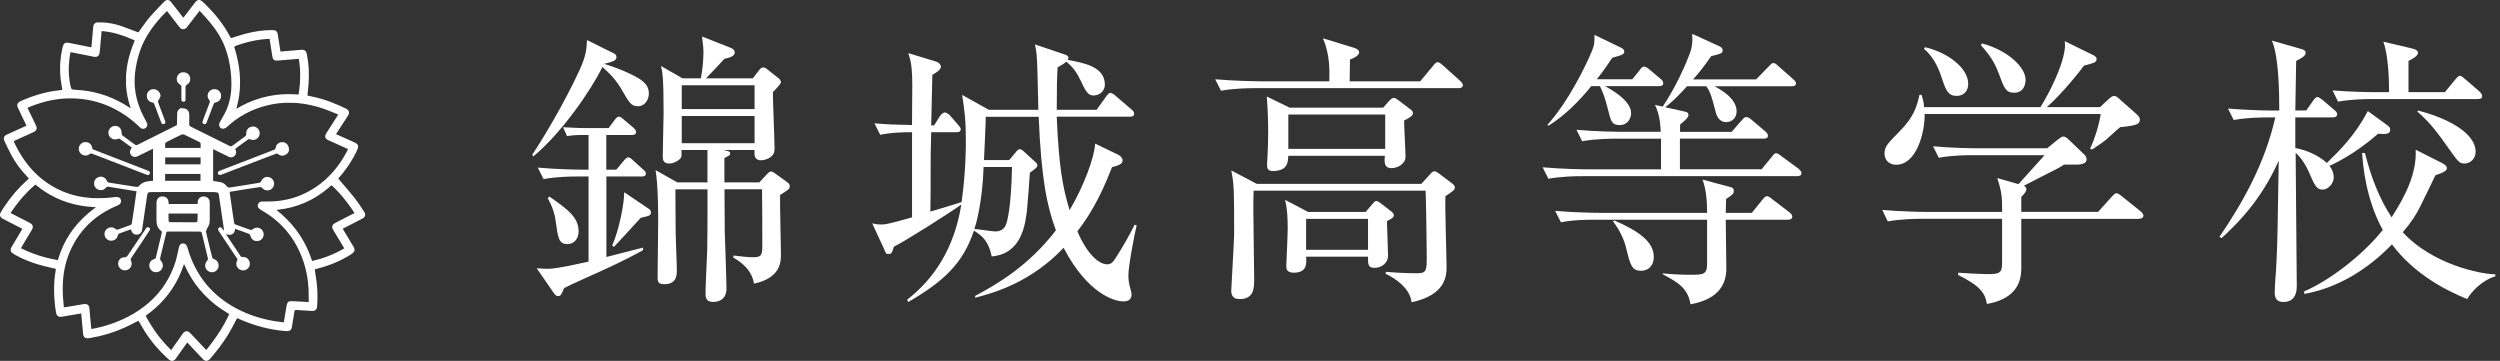 <?xml version="1.0" encoding="UTF-8"?>
<svg id="_レイヤー_1" data-name="レイヤー 1" xmlns="http://www.w3.org/2000/svg" viewBox="0 0 530.07 76.52">
  <rect x="0" y="0" width="530.07" height="76.52" fill="#333333" stroke="none"/>
  <defs>
    <style>
      .cls-1 {
        fill: #fff;
        stroke-width: 0px;
      }
    </style>
  </defs>
  <g>
    <path class="cls-1" d="M35.37.01c-.12.02-.3.12-.43.22-.18.14-1.8,1.85-2.59,2.72-1.02,1.14-1.38,1.6-2.38,3.04-.61.88-.61.88-.64.88-.02,0-.12-.04-.24-.09-.66-.27-2.61-1-3.22-1.21-1.12-.38-2.17-.62-3.22-.74-.55-.06-.79-.07-1.4-.08-.69,0-.76,0-.99.12-.28.14-.43.37-.48.72,0,.08-.05.57-.1,1.1s-.13,1.49-.19,2.13c-.06.64-.11,1.17-.11,1.18,0,.05-.4-.03-3.94-.75-.77-.16-.97-.19-1.14-.2-.33-.02-.51.04-.68.21s-.27.42-.4,1c-.23,1.02-.37,1.99-.45,3.09-.04.49-.04,1.98,0,2.44.07.96.15,1.6.37,2.77.05.27.09.49.08.49,0,.01-.31.05-.54.08-2.64.27-5.26.99-7.98,2.17-.41.18-.53.24-.65.33-.14.1-.25.22-.32.37-.06.12-.06.13-.06.33,0,.19,0,.22.05.35.03.08.28.61.56,1.18.99,2.04,1.34,2.77,1.33,2.79,0,0-.88.4-1.93.87-2.2.99-2.35,1.06-2.49,1.16-.41.29-.49.65-.27,1.17.29.66,1.17,2.46,1.53,3.12.86,1.56,1.88,2.95,3.13,4.28.14.15.32.34.4.42.08.09.14.16.14.18,0,.01-.17.17-.37.35-1.83,1.63-3.4,3.46-4.91,5.72C.06,45.13-.02,45.28,0,45.62c0,.12.02.16.07.27.07.15.22.31.39.42.06.04.62.33,1.24.65.97.49,3.03,1.54,3.04,1.55,0,0-.21.4-.6,1.04-1.8,2.99-1.76,2.92-1.84,3.16-.03.11-.04.16-.04.3,0,.16,0,.17.06.29.12.25.34.42.94.76,1.44.82,3.1,1.5,4.9,2.03.72.21,1.28.35,2.81.71l.86.2v.06s0,.14-.02.25c-.46,2.59-.46,5.55.02,8.66.06.41.1.56.18.73.16.33.43.48.84.48.18,0,.34-.02,1.3-.2.67-.12,3.06-.53,3.07-.52,0,0,.09.99.2,2.19.11,1.2.21,2.22.21,2.27.09.46.31.71.69.79.19.04.43.02.95-.07,2.54-.43,4.94-1.17,7.27-2.23.47-.22.99-.47,1.92-.95.48-.25.88-.45.89-.45s.13.2.31.51c1.35,2.43,2.75,4.33,4.57,6.22.48.5,1.34,1.31,1.6,1.52.45.35.88.35,1.26-.01.15-.15.13-.12,1.07-1.46,1.21-1.73,1.53-2.18,1.54-2.18,0,0,.13.13.28.29.15.16.89.96,1.65,1.77.84.9,1.43,1.52,1.51,1.59.23.19.44.27.66.25.19-.01.36-.09.56-.25.22-.17,1.4-1.61,2.1-2.53,1.4-1.86,2.45-3.58,3.59-5.85.12-.24.22-.43.22-.43s.18.08.4.17c3.2,1.43,6.37,2.27,9.66,2.56.45.04.68.04.85,0,.35-.07.56-.28.68-.68.04-.13.27-1.53.46-2.79.11-.73.12-.78.16-.85.07-.14.16-.16.64-.12.7.05,1.95.13,2.85.18.36.02.42.02.53,0,.37-.08.63-.34.71-.71.03-.15.07-.73.09-1.42.02-.53,0-1.86-.02-2.32-.07-1.22-.14-1.76-.41-3.43-.08-.5-.14-.91-.13-.92,0,0,.2-.06.42-.12,2.04-.54,3.65-1.12,5.22-1.91.87-.43,1.88-1.02,2.31-1.35.18-.13.36-.33.42-.47.05-.11.05-.12.05-.3,0-.22-.03-.31-.16-.58-.04-.09-.59-1-1.21-2.02l-1.13-1.87.16-.09c.09-.05,1.04-.54,2.12-1.08,1.08-.55,2-1.03,2.06-1.07.32-.23.47-.53.42-.86-.04-.25-.05-.28-.83-1.45-1.05-1.58-1.41-2.04-3.78-4.81-.6-.7-1.09-1.28-1.09-1.28s.1-.12.21-.25c1.18-1.36,2.21-2.8,3.03-4.28.37-.66.81-1.56.9-1.86.18-.56.03-.91-.54-1.2-.09-.04-.49-.23-.9-.41-.76-.34-3.17-1.42-3.18-1.42,0,0,.01-.03,1.06-1.63,1.61-2.47,1.59-2.44,1.66-2.65.02-.05.03-.15.03-.25,0-.19-.02-.3-.11-.45-.07-.11-.25-.28-.39-.36-.14-.08-.84-.42-1.33-.64-1.25-.56-2.55-1.06-3.75-1.42-.82-.25-1.38-.38-2.51-.63-.39-.08-.71-.16-.72-.16,0,0,.02-.32.07-.69.1-.85.14-1.26.17-1.71.16-2.3.05-4.37-.34-6.24-.08-.39-.14-.56-.25-.72-.19-.27-.47-.37-.97-.33-.13,0-.76.07-1.41.12-.99.09-2.02.17-2.82.24h-.17s0-.03,0-.03c0-.02-.13-.85-.29-1.84s-.29-1.85-.3-1.9c-.1-.43-.3-.65-.68-.74-.1-.02-.2-.03-.59-.03-1.82,0-3.83.3-5.75.82-.53.15-1.09.32-2.07.63-.81.26-.82.26-.85.23-.01-.02-.11-.19-.2-.37-1.29-2.45-3.09-4.77-5.5-7.07-.39-.38-.5-.46-.67-.54-.32-.15-.6-.11-.9.12-.14.11-.2.19-1.04,1.29-.8,1.05-1.69,2.21-1.73,2.25-.03.03-.1-.06-1.26-1.58q-1.32-1.73-1.46-1.86c-.26-.25-.52-.35-.78-.3ZM42.65,2.62c.17.19.42.48.57.64,1.86,2.03,2.98,3.56,3.82,5.24.95,1.87,1.59,4.16,1.87,6.63.37,3.25.1,5.78-.85,8.07-.23.56-.54,1.13-1.14,2.16-.35.6-.41.72-.45.95-.05.34.08.66.34.84.28.19.62.19.99,0,.14-.07.19-.11.58-.46,2.08-1.89,4.56-3.27,7.33-4.09,1.56-.46,3.04-.72,4.65-.8.49-.02,1.86,0,2.32.02,1.66.13,3.14.4,4.79.87.87.25,1.45.46,2.98,1.07.89.36,1.13.46,1.26.54.01,0-.32.53-1.26,1.98-.7,1.08-1.31,2.02-1.34,2.09-.15.29-.19.58-.11.78.08.21.28.41.57.56.14.07.87.4,3.21,1.44l1.01.45-.04.12c-.07.19-.48.94-.85,1.56-.73,1.21-1.5,2.27-2.42,3.31-.32.36-1.17,1.21-1.52,1.52-.73.65-1.37,1.14-2.15,1.65-2.53,1.67-5.2,2.61-8.2,2.88-.72.07-.94.07-2.02.08-1.17,0-1.21,0-1.44.1-.31.13-.5.43-.5.82,0,.16,0,.17.06.29.11.21.32.4.72.64.86.51,1.3.78,1.79,1.13,2.13,1.51,3.89,3.4,5.22,5.61,1.54,2.57,2.52,5.48,2.86,8.48.12,1.05.16,1.88.16,3.37v.88h-.04s-.61-.03-1.3-.07c-2.13-.12-2.35-.13-2.52-.11-.2.02-.31.06-.44.14-.13.09-.24.25-.3.44-.08.22-.04.04-.4,2.23-.13.78-.24,1.48-.26,1.55-.02.12-.03.13-.07.13-.11,0-1.52-.19-1.98-.27-3.36-.57-6.4-1.67-9.04-3.25-1.05-.63-2.03-1.33-2.93-2.09-.82-.69-1.69-1.57-2.38-2.4-1.8-2.16-3.16-4.77-3.99-7.64-.15-.54-.28-.76-.5-.93-.13-.1-.25-.14-.42-.15-.28-.02-.46.05-.65.23-.22.22-.27.37-.46,1.3-.31,1.54-.54,2.37-.96,3.48-1.28,3.37-3.4,6.19-6.32,8.41-2.61,1.98-5.76,3.45-9.24,4.32-.8.2-1.51.35-1.78.37h-.12s-.02-.18-.02-.18c0-.1-.04-.37-.06-.6-.02-.23-.09-.98-.15-1.68-.19-2.2-.18-2.15-.3-2.38-.15-.29-.42-.44-.79-.44-.16,0-.32.02-2.71.44-1.23.21-1.78.3-1.79.28,0-.01-.16-1.84-.19-2.31-.08-1.21-.06-2.55.04-3.72.25-2.73.96-5.11,2.23-7.43,1.4-2.56,3.29-4.63,5.69-6.23.68-.46,1.27-.8,2.02-1.18.53-.27.8-.39,1.36-.63.22-.09.44-.19.49-.22.13-.08.33-.27.39-.39.23-.42.06-1-.36-1.2-.24-.12-.48-.13-.9-.07-.51.07-1.28.15-2.07.2-.49.03-2.36.03-2.85,0-2.28-.17-4.24-.63-6.13-1.43-3.91-1.66-6.98-4.47-9.3-8.51-.25-.43-1.09-2.1-1.07-2.12.01-.01,1.8-.82,3.06-1.39,1.41-.63,1.38-.62,1.57-.8.26-.25.33-.55.19-.95-.02-.07-.45-.97-.95-2-.5-1.03-.92-1.88-.92-1.89-.02-.04.15-.13.54-.28,3.19-1.27,6.12-1.84,9.08-1.76,4.75.12,9.06,1.77,12.82,4.89.5.41.81.69,1.13,1.01.45.45.62.55.95.55.13,0,.18,0,.27-.04.14-.06.26-.14.38-.25.16-.17.23-.34.23-.57,0-.26-.05-.39-.41-1.02-.22-.39-.66-1.28-.84-1.69-.45-1.02-.77-1.95-1.01-2.89-.69-2.79-.56-5.77.4-9.1.84-2.93,2.38-5.51,4.96-8.34.27-.29,1.04-1.08,1.06-1.08.01,0,.68.86,1.5,1.94,1.24,1.62,1.24,1.63,1.45,1.77.06.04.17.09.24.12.12.04.15.04.29.03.12,0,.19-.02.26-.04.13-.05.31-.17.42-.28.08-.09.5-.62,2.02-2.62.41-.53.74-.97.75-.97,0,0,.15.15.31.34ZM21.97,6.63c1.9.18,3.79.71,6.22,1.77.21.09.38.17.38.17,0,0-.06.16-.14.36-.5,1.2-.93,2.55-1.21,3.72-.27,1.16-.43,2.25-.5,3.45-.02.41-.02,1.53,0,1.92.1,1.62.38,3.07.87,4.56.07.21.12.38.12.38s-.1-.05-.21-.13c-.49-.32-.92-.58-1.26-.78-3.14-1.82-6.48-2.82-10.05-3-1.03-.05-1.08-.08-1.23-.78-.42-1.9-.49-3.88-.22-5.99.08-.62.19-1.23.23-1.23.06,0,1.87.36,4,.8,1.01.21,1,.21,1.23.21.21,0,.32-.02.46-.09.12-.06.27-.22.34-.36.1-.21.13-.36.2-1.19.1-1.14.33-3.77.34-3.8,0-.03.1-.02.44,0ZM57.17,8.28c.02.1.42,2.69.5,3.23.09.63.11.72.19.88.09.2.25.34.46.42.19.07.45.06,3.66-.22.75-.07,1.37-.12,1.38-.12,0,0,.12.8.15,1.06.1.84.14,1.57.14,2.48,0,1.08-.05,1.93-.2,3.05-.05.38-.13.96-.14.98,0,0-.18,0-.38-.02-1.32-.09-2.67-.08-3.9.05-3.06.31-5.98,1.27-8.71,2.88-.11.06-.2.11-.2.1,0,0,.07-.31.16-.67.23-.94.32-1.35.42-2.05.14-1,.2-1.77.2-2.86,0-1.45-.11-2.66-.39-4.18-.17-.94-.49-2.21-.72-2.92-.11-.34-.12-.4-.08-.48.04-.07.13-.12.56-.27,1.71-.61,3.41-1.02,5.1-1.24.33-.04.67-.08,1.3-.12.54-.04.51-.04.52,0ZM7.85,39.41c.56.44.97.75,1.51,1.11,3.1,2.07,6.63,3.2,10.6,3.39.37.02.41.02.37.04-.02.01-.18.13-.37.27-3.39,2.54-5.72,5.56-7.11,9.19-.15.38-.39,1.09-.49,1.45-.04.14-.08.26-.09.27-.02.02-.17,0-.81-.13-2.17-.42-4.17-1.06-6.04-1.91-.29-.13-.96-.46-.98-.47-.01-.01.14-.27,1.18-2,.54-.89,1.03-1.71,1.09-1.81.12-.2.2-.37.23-.51.03-.13.01-.37-.03-.48-.05-.13-.17-.28-.31-.39-.14-.11-.25-.17-2.69-1.41-.9-.46-1.65-.84-1.66-.85,0,0,.03-.09.12-.21,1.56-2.3,3.11-4.08,4.86-5.59.14-.12.27-.23.28-.23s.16.11.33.25ZM70.82,39.75c1.32,1.32,2.49,2.72,3.69,4.43.3.43.67.98.66.99-.01.01-2.16,1.11-3.07,1.57-.57.29-1.1.57-1.18.62-.17.11-.34.29-.4.43-.1.21-.1.41,0,.69.05.15.1.23,1.86,3.15.34.56.62,1.03.62,1.03s-.45.26-.69.39c-1.29.71-2.82,1.35-4.34,1.81-.49.15-.71.21-1.28.35l-.51.13-.12-.34c-.77-2.28-1.83-4.32-3.21-6.17-.68-.91-1.26-1.58-2.12-2.44-.67-.67-1.2-1.15-1.87-1.68-.13-.11-.24-.2-.24-.2s.14-.02.31-.04c4.01-.45,7.48-1.93,10.56-4.51.19-.16.45-.38.57-.49.12-.11.23-.2.23-.2s.23.22.5.48ZM39.13,56.2c.61,1.38,1.41,2.78,2.28,3.99,1.08,1.51,2.4,2.91,3.87,4.11.9.74,1.88,1.42,2.9,2.03.19.12.37.22.39.23.04.03.07-.03-.21.56-.85,1.78-1.98,3.62-3.38,5.49-.5.67-1.23,1.6-1.26,1.6-.01,0-1.21-1.27-2.37-2.52-.78-.84-1.19-1.25-1.32-1.33-.2-.12-.44-.16-.63-.12-.18.04-.39.18-.54.35-.08.09-.5.68-1.69,2.39l-.87,1.25-.33-.33c-.91-.89-1.82-1.94-2.63-3.03-.83-1.12-1.68-2.46-2.34-3.71l-.11-.21.07-.05c.62-.44,1.46-1.11,2.12-1.7,2.68-2.41,4.66-5.44,5.81-8.87.07-.2.12-.35.13-.35,0,0,.05.11.11.23Z"/>
    <path class="cls-1" d="M38.72,15.32c-.35.05-.64.2-.86.44-.45.49-.51,1.26-.14,1.77.1.14.3.32.44.4.16.09.22.15.26.25l.04.09v1.37c0,.87,0,1.41,0,1.49.03.25.13.38.32.42.16.04.37,0,.44-.09.02-.02.05-.07.07-.11l.04-.08v-1.48s.02-1.48.02-1.48l.05-.11c.06-.12.11-.17.32-.3.31-.19.52-.49.59-.86.03-.17.03-.5-.01-.65-.11-.43-.39-.76-.77-.94-.23-.11-.57-.16-.81-.12Z"/>
    <path class="cls-1" d="M32.28,18.92c-.54.1-.98.51-1.12,1.05-.04.17-.04.53,0,.72.07.29.25.57.47.75.14.12.33.2.55.25.3.07.41.13.5.32.02.04.11.28.2.52.41,1.11,1.27,3.4,1.32,3.49.1.2.23.3.4.3.28,0,.46-.16.46-.41,0-.06,0-.14-.02-.17-.02-.09-.72-1.95-1.18-3.15-.41-1.07-.4-1.06-.31-1.23.03-.06.09-.17.14-.24.04-.07.15-.28.23-.46l.14-.33-.03-.13c-.14-.69-.61-1.17-1.25-1.28-.17-.03-.33-.03-.5,0Z"/>
    <path class="cls-1" d="M45.16,18.92c-.29.06-.55.21-.75.42-.14.15-.24.31-.31.52-.16.48-.08.94.25,1.34.12.15.15.23.14.37,0,.1-.04.2-.23.7-.12.32-.37.98-.56,1.46-.18.48-.38,1-.44,1.15-.19.5-.31.84-.33.94-.01.07-.01.12,0,.19.05.24.39.4.63.29.1-.05.18-.14.24-.3.06-.14.68-1.77,1.17-3.09.18-.48.34-.9.36-.93.08-.15.18-.22.39-.26.67-.11,1.12-.62,1.16-1.32.05-.96-.78-1.67-1.71-1.47Z"/>
    <path class="cls-1" d="M38.62,22.86c-.28.04-.49.14-.69.35-.12.12-.16.17-.23.3-.15.32-.16.37-.16,1.75,0,1.12,0,1.13-.03,1.2-.02.04-.06.09-.09.11-.03.02-1.3.66-2.83,1.42-1.53.76-3.41,1.69-4.17,2.08l-1.39.7h-.12c-.09,0-.14-.01-.19-.04-.04-.02-.29-.2-.55-.39-.52-.39-1.2-.88-1.79-1.31-.21-.15-.4-.29-.43-.32-.1-.09-.12-.19-.15-.49-.05-.56-.15-.85-.39-1.11-.28-.3-.61-.43-1.05-.41-.18,0-.24.02-.37.06-.24.08-.41.18-.58.36-.29.29-.42.61-.42,1.03s.14.74.45,1.03c.4.38.94.48,1.51.29.22-.08.31-.09.38-.06.08.03.9.62,2.38,1.71l.24.18-.08.12c-.25.36-.35.7-.3.98.07.38.37.72.72.83.13.04.15.04.35.03.34-.01.35-.02,1.99-.84.8-.4,1.53-.76,1.63-.8l.18-.08v3.4c0,1.87,0,3.39,0,3.39-.07,0-.81.08-.98.1-.92.13-1.5.42-1.96.97-.16.2-.2.22-.43.23-.18,0-.15.01-3.08-.46-.85-.13-1.85-.29-2.23-.35-.75-.12-.83-.13-.91-.2-.07-.05-.1-.09-.17-.26-.12-.27-.27-.47-.48-.63-.28-.21-.64-.31-.96-.27-.51.07-.94.36-1.15.78-.12.25-.14.33-.14.65,0,.32.02.4.14.65.23.47.75.78,1.3.78.41,0,.7-.14,1.01-.47.09-.1.19-.19.23-.22.13-.08.19-.07,1.09.08.45.07,1.45.23,2.22.36.77.12,1.76.28,2.2.36l.79.13v.09c0,.19-.97,6.74-1,6.81-.03.06-.14.18-.2.21-.06.04-.48.2-1.29.48-.32.11-.78.28-1.04.37-.41.15-.47.17-.57.17-.14,0-.23-.04-.39-.19-.13-.12-.35-.23-.53-.27-.17-.04-.5-.04-.67,0-.17.04-.43.18-.56.28-.12.1-.25.25-.33.38-.22.37-.26.83-.1,1.24.14.36.43.66.77.8.2.08.36.11.62.1.32-.01.52-.08.77-.24.28-.19.46-.47.57-.87.06-.2.13-.34.2-.37.06-.03.54-.21.96-.36.61-.22,1.62-.57,1.63-.57,0,0,.02.04.03.09.1.5.38.85.8.99.13.04.17.05.38.05.2,0,.25,0,.36-.04.14-.05.28-.12.38-.21.16-.13.31-.38.37-.57.03-.11.46-2.99.93-6.3.19-1.3.2-1.4.25-1.53.08-.24.19-.32.51-.37.16-.03,8.05-.04,11.49-.02,2.2.01,2.31.02,2.55.05.32.05.42.09.5.25.06.12.07.16.19,1.02.06.45.25,1.77.43,2.94.17,1.17.37,2.52.44,3,.07.48.13.9.13.93,0,.05,0,.05-.08-.04-.05-.05-.16-.19-.25-.31-.18-.24-.25-.31-.35-.35-.19-.08-.46.04-.56.25-.06.12-.05.25.03.4.03.06.39.6.79,1.21,1.94,2.89,3.18,4.74,3.21,4.81.06.12.06.2-.04.41-.12.26-.15.4-.15.65s.03.39.13.59c.11.21.29.42.48.56.11.07.33.17.46.21.14.04.42.05.58.03.67-.1,1.17-.66,1.21-1.33.03-.57-.28-1.12-.76-1.36-.19-.1-.35-.13-.69-.14s-.37-.02-.46-.11c-.05-.05-3.17-4.73-3.16-4.74,0,0,.06.02.13.04.41.16.81.16,1.15,0,.38-.19.58-.5.66-1.04l.02-.13.04.02s.45.16.94.34c1.42.5,2.03.73,2.07.77.07.06.11.16.17.35.09.31.19.5.39.71.2.21.45.34.72.39.15.03.54.01.67-.02.15-.04.42-.18.54-.28.46-.38.63-1.06.41-1.62-.14-.35-.41-.64-.75-.79-.26-.12-.63-.15-.9-.08-.18.05-.44.18-.58.3-.16.13-.24.17-.36.16-.07,0-.31-.09-.87-.29-.42-.15-1.1-.4-1.5-.54-1-.35-.96-.34-1.04-.39-.04-.03-.09-.07-.12-.13-.04-.08-.06-.18-.23-1.33-.1-.69-.25-1.71-.33-2.27s-.21-1.47-.29-2.01c-.08-.55-.14-1.02-.15-1.05,0-.04,0-.05.05-.08.06-.03.67-.13,3.34-.55,2.16-.34,3.08-.48,3.14-.47.12.01.24.08.38.23.34.34.68.49,1.09.49.82,0,1.46-.68,1.42-1.5-.01-.23-.06-.4-.15-.58-.17-.34-.47-.59-.83-.71-.52-.17-1-.07-1.39.3-.15.14-.25.27-.36.51-.1.22-.15.28-.25.33-.03.02-.49.1-1.21.21-1.81.28-2.74.43-4.02.64-1.35.22-1.38.23-1.55.15-.09-.04-.12-.08-.25-.24-.25-.31-.51-.53-.81-.68-.27-.13-.5-.2-.92-.25-.28-.04-1.17-.18-1.18-.19,0,0,0-1.52,0-3.37v-3.36s.19.08.19.08c.1.04.84.41,1.64.81.81.4,1.53.75,1.61.78.14.05.17.05.36.05s.22,0,.33-.04c.33-.12.59-.38.69-.69.09-.28.07-.53-.07-.87-.04-.11-.07-.19-.07-.2,0,0,.4-.29.89-.65.49-.36,1.09-.8,1.34-.98.25-.19.49-.36.54-.38.13-.06.27-.07.43,0,.34.12.37.13.59.13.25,0,.37-.03.59-.13.37-.18.67-.54.78-.94.05-.17.05-.55,0-.71-.07-.27-.21-.5-.42-.69-.4-.38-.94-.49-1.48-.29-.34.12-.61.37-.78.7-.11.22-.13.33-.14.69-.01.33-.01.35-.1.49-.03.04-.31.26-1.55,1.16-.49.36-.99.73-1.12.82-.3.23-.34.24-.48.25h-.12l-2.99-1.49c-1.64-.82-3.55-1.77-4.23-2.1-.68-.34-1.28-.64-1.32-.67-.05-.04-.09-.09-.12-.15l-.05-.09v-1.02c0-.57,0-1.12,0-1.26-.02-.35-.09-.54-.26-.78-.25-.36-.73-.55-1.2-.48ZM39.01,28.52c.06.02.59.27,1.19.57,1.05.52,1.75.86,1.99.97.15.07.26.16.31.26.04.08.04.09.04.56v.48s-3.75,0-3.75,0h-3.75v-.04s-.02-.2-.03-.39c0-.33,0-.36.02-.47.05-.15.13-.24.3-.35.25-.15,3.05-1.55,3.23-1.6.11-.03.34-.03.46.01ZM42.53,34.11v.73h-7.5v-1.46h7.5v.73ZM42.51,37.61v.72h-7.5v-1.45h7.5v.72Z"/>
    <path class="cls-1" d="M17.93,30.14c-.57.07-1.04.49-1.19,1.06-.05.18-.05.52,0,.7.15.54.57.95,1.12,1.06.17.03.48.02.63-.02.15-.04.35-.14.49-.25.07-.05.16-.11.2-.13.15-.06.18-.05,1.42.43,2.13.83,9.36,3.62,10.16,3.93.5.19.61.22.75.16.16-.06.3-.31.28-.49-.02-.16-.16-.3-.37-.38-.06-.02-.89-.35-1.86-.72s-2.66-1.03-3.77-1.46c-1.11-.43-2.91-1.12-4-1.55-1.09-.42-2.01-.78-2.05-.8-.12-.07-.19-.18-.21-.37-.06-.43-.3-.8-.67-1.01-.13-.08-.37-.15-.53-.17-.16-.02-.24-.02-.39,0Z"/>
    <path class="cls-1" d="M59.62,30.15c-.32.05-.59.19-.8.4-.19.19-.28.38-.35.71-.02.1-.05.21-.07.25-.04.09-.14.18-.24.23-.04.02-.76.3-1.6.62-.84.32-3.19,1.23-5.21,2.01s-3.92,1.51-4.21,1.62c-.62.24-.71.28-.8.36-.13.12-.18.28-.12.48.03.11.15.23.24.25.09.02.23.02.35,0,.09-.02,3.35-1.27,9.42-3.62,1.6-.62,2.33-.89,2.39-.9.14-.02.22.01.39.14.3.22.51.3.84.3.18,0,.24,0,.36-.05.52-.16.89-.49,1.03-.92.07-.23.03-.66-.09-.99-.17-.44-.5-.75-.91-.86-.16-.04-.45-.05-.62-.02Z"/>
    <path class="cls-1" d="M34.27,41.65c-.32.04-.61.2-.79.42-.11.13-.2.33-.25.53l-.04.16v1.06c-.03,1.15-.02,2.77,0,3.21.05.83.34,1.42.91,1.88.15.12.18.16.21.29.02.09.02.1-.76,3.3-.24.98-.45,1.86-.47,1.96-.08.33-.12.38-.39.47-.09.03-.23.09-.32.13-.12.06-.18.1-.31.24-.13.13-.18.19-.24.31-.1.19-.14.32-.16.52-.05.42.1.85.4,1.16.18.19.38.31.63.38.16.05.48.06.66.03.46-.09.83-.37,1.03-.79.1-.21.13-.33.14-.55.02-.37-.11-.71-.39-1.05-.16-.19-.18-.25-.18-.44,0-.14.02-.22.14-.72.07-.31.34-1.4.59-2.43.61-2.52.59-2.44.63-2.51.02-.04.06-.07.11-.09.07-.03.19-.03,3.56-.03,3.9,0,3.61,0,3.71.12.03.04.07.1.08.14.01.04.09.35.17.69s.33,1.36.55,2.28c.61,2.52.61,2.5.6,2.6-.01.12-.08.25-.16.34-.12.13-.19.23-.27.38-.25.5-.22,1.01.09,1.47.09.13.3.33.44.41.47.28,1.07.27,1.52-.02.31-.2.54-.54.62-.9.03-.16.03-.46,0-.62-.06-.28-.17-.48-.38-.69-.18-.17-.33-.27-.59-.37-.16-.06-.29-.16-.34-.26-.04-.07-.66-2.6-1.18-4.8-.17-.72-.18-.77-.16-.85.03-.13.13-.38.31-.7.43-.78.44-.82.48-1.7.02-.49.02-2.5,0-3.36-.01-.49-.02-.59-.05-.7-.15-.57-.69-.94-1.31-.9-.21.01-.34.05-.51.13-.25.12-.43.3-.55.54-.09.19-.12.29-.13.63l-.02.3h-6.13v-.05c0-.15-.04-.48-.07-.6-.11-.46-.43-.8-.85-.91-.13-.03-.43-.05-.55-.04ZM41.89,46.02c0,.47,0,.78-.02.83-.02.11-.07.18-.16.23l-.07.04h-2.82c-2.65,0-2.83,0-2.89-.03-.08-.03-.14-.1-.17-.19-.01-.04-.02-.32-.03-.85v-.78s3.08,0,3.08,0h3.09v.75Z"/>
    <path class="cls-1" d="M31.18,48.2s-.11.07-.15.12-.74,1.07-1.54,2.27c-1.86,2.78-2.43,3.63-2.49,3.69-.07.08-.37.28-.39.27-.01,0-.12,0-.23,0-.25,0-.4.03-.62.14-.69.34-.92,1.31-.48,1.99.09.14.33.37.46.45.47.28,1.08.26,1.55-.04.14-.09.33-.29.42-.45.15-.26.23-.6.2-.88-.02-.19-.06-.31-.14-.5-.09-.19-.1-.28-.04-.39.02-.04.24-.38.49-.75.25-.37,1.15-1.72,2-2.99,1.55-2.33,1.6-2.39,1.6-2.53,0-.08-.04-.17-.12-.26-.14-.16-.34-.21-.5-.14Z"/>
  </g>
  <g>
    <path class="cls-1" d="M135.2,22.52c-1.4,0-1.88-.91-3.28-3.34-1.34-2.37-2.73-3.65-4.19-4.98-2.43,4.98-8.69,14.04-14.65,18.96l-.24-.36c1.64-2.37,6.75-10.7,10.09-18.05,1.34-2.98,1.46-4.38,1.52-6.26l5.65,2.8c.3.12.61.42.61.79,0,.79-.73.97-2.61,1.46.85.24,4.25,1.34,7.05,2.92,1.34.79,2.43,1.7,2.43,3.34,0,1.34-.85,2.74-2.37,2.74ZM136.05,37.41h-7.48v17.08c.55-.12,7.6-1.94,7.78-2v.55c-1.22.67-3.95,2.19-9.06,4.5-2.55,1.15-6.14,2.74-7.66,3.53-.67,1.52-.73,1.7-1.34,1.7-.43,0-.67-.36-.85-.61l-3.65-5.29c.73.06,1.28.12,2.13.12.97,0,2.13,0,8.87-1.52v-18.05h-2.43c-1.52,0-4.44.06-7.11.55l-1.22-2.43c4.13.37,8.45.43,9.3.43h1.46v-7.35h-1.52c-.3,0-1.64,0-3.04.24l-.85-1.88c2.07.12,4.07.18,4.62.18h5.04l1.22-1.64c.3-.42.61-.79.97-.79s.73.37,1.09.67l1.94,1.64c.3.3.61.55.61.97,0,.49-.43.61-.91.61h-5.41v7.35h2.13l1.52-1.82c.3-.37.67-.79.97-.79.36,0,.73.3,1.09.67l2.07,1.88c.36.3.61.49.61.91,0,.55-.55.61-.91.61ZM120.31,51.75c-1.88,0-2.01-1.4-2.49-4.86-.18-1.58-.85-3.46-1.7-4.86l.36-.36c3.89,2.73,6.2,4.38,6.2,7.41,0,1.34-.79,2.67-2.37,2.67ZM135.87,46.16c-1.88,2.07-3.77,4.13-5.71,6.2l-.36-.3c1.52-3.46,2.55-8.93,2.55-11.3l5.23,3.53c.24.18.43.3.43.79,0,.67-.55.73-2.13,1.09ZM165.4,41.36c-.06,2,.18,10.76.18,12.52,0,1.58,0,5.04-5.71,6.26-.49-2.98-2.73-4.56-4.38-5.53v-.43c1.46.18,3.22.36,4.01.36,1.7,0,2.13-.18,2.13-2.25,0-3.4,0-8.57-.06-12.16h-7.96c0,1.46.06,7.78.06,9.06.06,1.88.36,10.27.36,11.97,0,2.8-2.31,2.86-2.86,2.86-1.58,0-1.58-1.15-1.58-1.82,0-1.4.3-7.78.36-9.24.06-2.98.06-7.17.06-10.21v-2.61h-6.81c0,1.46.06,8.63.06,9.24,0,1.09.24,6.32.24,7.9,0,1.03,0,2.98-2.67,2.98-1.4,0-1.4-.61-1.4-1.7,0-.43.12-9.72.12-11.55s0-7.6-.55-10.94l4.62,2.61h6.38v-6.87h-5.53c.06.36.06,1.4-.06,1.58-.36.61-1.58,1.28-2.49,1.28-1.28,0-1.4-.79-1.4-1.52,0-1.46.18-7.9.18-9.18,0-7.54-.24-8.63-.55-9.97l4.56,2.61h3.89c.43-2.07.55-4.5.55-5.41,0-.97-.06-1.52-.3-3.46l6.14,2.43c.24.12.79.37.79.91,0,.85-.91,1.09-2.19,1.4-.49.55-2.55,2.74-3.89,4.13h9.91l1.28-1.64c.24-.36.55-.67.91-.67s.67.18,1.15.61l2.01,1.58c.24.18.61.49.61.97,0,.3-1.03,1.4-1.7,2.07,0,1.88.36,10.39.36,12.09,0,2.13-2.61,2.37-2.86,2.37-1.4,0-1.4-1.09-1.4-1.64v-.55h-6.56c1.28.3,1.4.36,1.4.73s-.12.42-1.22.97v5.17h7.41l1.58-1.7c.36-.37.61-.61.91-.61.24,0,.49.18.79.37l2.37,1.7c.67.49.79.67.79,1.03,0,.61-.18.73-2.07,1.88ZM159.99,18.08h-15.44v5.04h15.44v-5.04ZM159.99,24.59h-15.44v5.77h15.44v-5.77Z"/>
    <path class="cls-1" d="M239.25,58.38c0,.12,0,1.22.24,2.13.06.3.43,1.52.43,1.76,0,.49,0,1.64-1.7,1.64-2.13,0-7.78-1.88-12.7-11.37-6.87,7.23-14.46,9.48-18.72,10.58l-.06-.37c4.68-2.49,11.43-6.44,17.14-13.92-1.88-5.1-3.1-10.76-3.65-24.07h-11.24v.85c0,.61-.3,7.23-.36,8.33h5.35l1.28-1.52c.36-.49.67-.79.91-.79s.61.18.79.37l2.25,2.07c.49.43.73.61.73.97,0,.43-.18.55-1.58,1.58-.06,1.28-.49,6.75-.61,7.9-.36,3.04-1.09,9.3-7.48,9.85-.67-3.34-2.13-4.44-3.77-5.47-2.31,6.99-6.5,10.82-13.92,15.13l-.24-.49c5.83-4.5,10.03-11.06,11.49-20.18-2.31,1.7-12.03,7.84-14.28,8.93-.43,1.28-.49,1.58-1.22,1.58-.49,0-.49-.18-.97-1.28l-2.43-5.23c.79.18,1.22.24,1.76.24.85,0,1.46,0,6.69-1.52v-18.05c-2.19,0-4.31.06-6.75.55l-1.22-2.43c2.86.24,4.68.3,7.96.36,0-1.94.06-7.05.06-8.2,0-4.44-.36-5.53-.85-7.05l5.77,1.76c1.03.3,1.15.97,1.15,1.16,0,.67-1.34,1.4-1.82,1.7,0,.73-.18,7.72-.24,10.7h.61l1.28-2.01c.18-.3.67-.73.97-.73.36,0,.91.37,1.15.67l1.64,1.88c.36.43.61.73.61.97,0,.61-.49.67-.91.67h-5.35c-.12,4.44-.12,4.92-.12,8.02,0,5.29,0,5.41-.06,8.81,1.09-.3,5.71-1.7,6.62-2.01.91-6.32.91-11.79.91-12.82,0-4.5-.24-6.32-.79-9.91l5.65,3.16h10.51c-.06-1.7-.18-9.18-.3-10.7-.06-1.28-.18-2.01-.43-3.16l6.14,2.07c.49.18.97.3.97.79,0,.18-.12.36-.18.42,3.34.61,7.9,1.4,7.9,5.23,0,1.4-1.15,2.31-2.37,2.31-.91,0-1.46-.3-2.67-2.98-.97-2.01-1.7-2.98-3.1-4.19-.43.36-.79.61-1.88,1.21-.12,1.88-.18,4.19-.18,9h8.45l2.01-2.8c.24-.36.61-.79.91-.79.36,0,.91.43,1.15.67l3.28,2.8c.36.3.61.55.61.97,0,.55-.55.61-.91.61h-15.5c.43,10.51,1.28,15.13,2.73,19.81,3.04-5.11,5.29-11.3,5.41-14.1l4.8,2.31c.43.18,1.03.67,1.03,1.28,0,.85-1.34,1.16-2.25,1.4-2.61,6.75-4.92,10.45-7.35,13.61,1.88,4.44,4.38,6.99,6.32,6.99.97,0,1.28-.49,2.37-2.25.67-1.03,2.25-3.71,3.46-6.14l.43.12c-.36,1.34-1.76,8.57-1.76,10.58ZM208.55,35.4c-.24,7.72-1.76,12.64-1.94,13.13.73.06,3.89.55,4.5.55.49,0,1.88-.24,2.25-1.64.12-.36,1.03-2.98,1.22-12.03h-6.02Z"/>
    <path class="cls-1" d="M309.26,18.69h-43.21c-.61,0-4.38,0-7.17.55l-1.22-2.43c4.19.36,8.81.43,9.36.43h14.83c.06-2.43.12-5.71-1.34-9.12l6.75,2.07c.3.12.91.37.91.91,0,.79-1.58,1.4-1.94,1.52,0,.73-.06,3.95-.06,4.62h14.95l2.73-3.28c.36-.49.73-.79.97-.79.3,0,.85.43,1.09.67l3.59,3.22c.43.43.67.67.67.97,0,.55-.55.67-.91.67ZM306.47,41.6c-.12,2.37.24,12.7.24,14.83,0,1.88,0,6.08-7.42,7.66-.3-3.1-3.83-5.29-5.47-6.02v-.43c3.46.3,6.5.3,6.75.3,1.94,0,1.94-.79,1.94-3.53,0-.73-.12-11.61-.24-13.98h-36.47c-.06,2.25-.06,2.86-.06,4.01,0,2.37.18,12.58.18,14.65,0,1.95,0,4.32-3.1,4.32-1.28,0-1.76-.67-1.76-1.82,0-.61.61-10.51.61-11.85,0-9.6,0-10.45-.61-13.61l5.41,2.86h34.89l1.88-2.07c.24-.3.55-.61.91-.61.3,0,.73.3.97.49l2.74,2.07c.49.36.61.61.61.85,0,.49-.18.67-2.01,1.88ZM297.71,25.56c0,1.21.3,6.56.3,7.66,0,1.46-1.58,2.43-2.98,2.43s-1.58-.97-1.4-2.61h-20.48c-.06,1.34-.12,3.22-3.28,3.22-1.15,0-1.22-.73-1.22-1.22,0-.36.12-2.13.12-2.49.06-1.16.12-2.74.12-4.8s-.12-5.41-.3-7.29l4.86,2.37h19.81l1.4-1.58c.18-.18.55-.49.85-.49s.55.18.91.43l2.73,2.07c.24.18.43.42.43.73,0,.42-.24.73-1.88,1.58ZM294.07,46.89c0,1.15.24,6.32.24,7.35,0,1.46-1.34,2.55-2.86,2.55-1.4,0-1.4-.73-1.4-2.37h-13.13c.12,1.4.24,3.4-2.61,3.4-1.52,0-1.58-.85-1.58-1.46,0-.3.3-6.5.3-7.78,0-2.07-.06-4.13-.55-6.2l4.86,2.55h12.22l1.46-1.7c.24-.3.49-.61.79-.61s.61.24.85.42l2.37,1.82c.3.24.49.55.49.79,0,.49-.49.73-1.46,1.22ZM293.7,24.28h-20.54v7.29h20.54v-7.29ZM290.06,46.4h-13.13v6.56h13.13v-6.56Z"/>
    <path class="cls-1" d="M367.18,27.93l2.07-2.37c.36-.37.55-.73.97-.73.3,0,.61.06,1.22.61l2.8,2.37c.3.24.61.55.61.97,0,.55-.49.61-.91.61h-17.75v6.5h17.32l2.13-2.61c.24-.3.55-.79.91-.79.43,0,.73.3,1.15.61l3.65,2.67c.18.18.61.55.61.91,0,.61-.55.67-.91.67h-45.58c-1.52,0-4.44.06-7.17.55l-1.22-2.43c4.13.36,8.45.43,9.36.43h15.74v-6.5h-9.54c-.61,0-4.38,0-7.17.55l-1.22-2.43c4.19.37,8.81.43,9.36.43h8.51c-.06-1.16-.12-3.46-1.22-5.71l1.64.36c2.49-3.65,4.98-8.93,5.96-11.91.36-1.15.36-2.19.3-3.52l5.83,2.67c.24.12.61.36.61.79,0,.67-.24.73-2.43,1.28-1.34,1.94-2.31,3.22-3.83,4.92h13.37l2.67-2.74c.43-.42.61-.73.97-.73s.55.18,1.09.67l3.1,2.74c.36.36.61.49.61.91,0,.55-.49.61-.91.61h-16.35c1.03.55,4.68,2.49,4.68,5.29,0,1.64-1.22,2.31-2.19,2.31-1.58,0-2.07-1.4-2.31-2.37-.67-2.55-1.03-4.07-1.94-5.23h-4.07c-2.25,2.49-3.52,3.58-4.62,4.44l4.07.91c.55.12.85.24.85.79,0,.61-1.34,1.58-1.76,1.95,0,.79-.06,1.21,0,1.58h10.94ZM346.09,16.81l1.58-1.95c.18-.24.43-.73.91-.73.3,0,.49.06,1.15.61l2.31,1.94c.3.24.61.49.61.97,0,.55-.49.61-.91.61h-11.43c1.22.67,5.53,3.04,5.53,5.71,0,1.15-.73,2.55-2.43,2.55s-1.88-.91-2.43-3.16c-.79-3.16-1.4-4.38-1.76-5.1h-1.82c-2.67,3.28-5.59,6.2-9.06,8.39l-.24-.18c4.56-5.1,8.14-12.58,9.42-15.62.55-1.34.55-1.7.55-3.46l5.77,2.79c.3.18.55.37.55.79,0,.67-.91.79-2.55,1.28-.85,1.28-1.76,2.67-3.28,4.56h7.54ZM371.44,45.13l2.25-2.8c.43-.49.61-.73.97-.73.3,0,.73.3,1.15.67l3.59,2.74c.3.24.61.55.61.91,0,.55-.55.67-.91.67h-13.19c0,1.52.12,8.69.12,10.33,0,2.92-1.22,6.44-7.6,7.6-.55-3.53-2.86-4.74-5.9-6.38v-.18c1.64.18,4.01.3,5.77.3,2.73,0,3.65,0,3.65-2.25v-9.42h-23.88c-1.52,0-4.44,0-7.11.55l-1.22-2.43c4.13.36,8.51.42,9.3.42h22.91c0-2.13-.12-4.8-.97-7.05l5.9,1.58c.3.06.73.24.73.79,0,.61-.12.73-1.64,1.76,0,.49-.06,2.49-.06,2.92h5.53ZM342.2,46.71c5.47,2.37,8.45,4.62,8.45,7.78,0,1.7-1.03,2.92-2.67,2.92-2.01,0-2.31-1.21-3.22-4.92-.49-2.01-1.46-3.83-2.73-5.53l.18-.24Z"/>
    <path class="cls-1" d="M453.55,46.4h-24.98v10.51c0,3.65-1.82,6.56-7.29,7.54-.36-2.19-1.28-3.77-6.08-6.14v-.49c1.4.12,5.04.3,6.02.3,2.67,0,3.28-.18,3.28-2.31v-9.42h-17.08c-1.52,0-4.44.06-7.17.55l-1.15-2.43c4.13.36,8.45.42,9.3.42h16.11c0-3.16-.06-4.13-1.03-7.17l4.5,1.28c.85-.97,4.74-5.29,5.53-6.14h-15.32c-.79,0-4.19,0-7.11.55l-1.22-2.43c4.01.36,8.21.42,9.3.42h14.89l2.31-1.88c.55-.42.85-.61,1.15-.61s.61.18,1.09.61l3.46,3.34c.24.18.36.67.36.91,0,.79-.97,1.09-2.07,1.09h-2.73c-.79.55-1.22.79-5.11,2.73-.79.43-1.03.55-3.4,1.76.36.18.55.43.55.73,0,.43-.43.97-1.09,1.64v3.16h16.29l2.74-3.04c.61-.67.85-.91,1.15-.91s.73.3,1.4.85l3.71,2.98c.3.24.61.67.61.91,0,.36-.3.67-.91.67ZM453.06,26.35c-.55.24-2.01.49-3.52.61-.61.49-.85.73-2.8,2.49-.67.61-2.07,1.52-3.16,2.25l-.43-.18c.97-1.95,2.01-5.41,2.25-7.35h-37.32c.06,4.13-1.82,10.76-6.02,10.76-1.76,0-2.49-1.22-2.49-2.37,0-1.52.67-2.13,3.34-4.86,2.8-2.86,3.52-5.04,4.07-7.6h.43c.3.91.49,1.58.55,2.61h24.67c2.31-3.65,4.32-8.33,4.86-10.76.43-1.7.36-2.37.3-3.22l5.96,2.92c.49.24.79.49.79.85,0,.49-.24.67-.73.85-.43.18-1.34.42-1.94.55-2.49,3.34-5.9,7.11-7.9,8.81h11.3l1.82-1.7c.55-.49.85-.67,1.15-.67.36,0,.67.18,1.09.61l3.71,3.28c.3.3.67.67.67,1.03,0,.55-.12.85-.67,1.09ZM414.83,20.33c-1.7,0-2.25-1.16-2.98-3.4-.55-1.64-1.46-4.5-3.89-6.56l.18-.36c4.62,1.03,9.18,4.31,9.18,7.78,0,1.52-.97,2.55-2.49,2.55ZM427.05,19.66c-1.76,0-2.13-1.03-3.16-3.83-.67-1.7-1.28-3.4-3.89-6.26l.24-.36c5.35,1.4,9.24,4.98,9.24,7.72,0,.67-.24,2.74-2.43,2.74Z"/>
    <path class="cls-1" d="M504.24,28.35c-1.34,1.16-5.53,4.68-10.33,6.81.49.61.91,1.46.91,2.43,0,1.4-1.28,2.61-2.31,2.61-1.34,0-1.7-.79-3.04-3.89-.61-1.4-1.7-3.04-2.73-3.89,0,4.44.24,24.07.24,28.08,0,.91,0,3.53-2.86,3.53-1.28,0-1.82-.73-1.82-1.94,0-1.76.3-4.56.36-6.26.24-4.74.24-6.44.49-21.76-3.89,8.75-9.12,13.61-12.09,16.41l-.49-.24c4.68-6.87,9.6-15.32,11.85-25.34h-1.64c-1.09,0-4.25,0-7.17.55l-1.22-2.43c3.77.3,7.54.42,9.36.42h1.52c0-3.95-.12-11.67-1.58-14.83l6.38,1.82c.36.12.79.3.79.79,0,.67-.97,1.16-2.01,1.7-.06,1.7-.12,9-.18,10.51h2.31l1.46-2.07c.3-.43.61-.79.91-.79s.85.43,1.15.67l2.43,2.07c.36.3.61.55.61.91,0,.55-.49.67-.91.67h-7.96v6.5c2.01.37,4.68,1.34,6.69,3.16,2.8-2.73,5.96-5.83,8.69-11l4.25,3.1c.36.24.49.55.49.85,0,.85-.73,1.03-2.55.85ZM523.14,63.42c-4.31-1.76-11.12-5.11-15.98-11.61-5.04,5.23-11.43,9.24-18.6,10.51v-.55c5.17-2.19,12.22-7.47,16.65-13.01-3.59-6.56-4.19-13.61-4.38-16.35l.61.06c1.22,4.8,2.92,9.48,5.65,13.61,2.8-4.38,5.35-9.18,5.1-14.34l5.65,2.86c.36.18.97.55.97,1.03s-.49.91-2.43,1.52c-.3.61-2.13,4.44-3.22,6.62-.79,1.64-1.88,3.34-3.71,5.47,6.26,6.81,16.41,8.87,19.63,8.93v.42c-2.86.85-5.1,3.28-5.96,4.8ZM525.39,21h-22.49c-1.52,0-4.44.06-7.17.55l-1.15-2.37c3.83.3,7.6.36,9.3.36h2.67c0-2.49-.12-7.72-1.22-10.7l6.2,1.46c.55.12,1.15.42,1.15.91,0,.73-1.52,1.46-2.01,1.7v6.62h7.72l2.19-2.67c.3-.36.67-.79.97-.79.36,0,.79.43,1.15.73l3.04,2.61c.24.24.55.67.55.97,0,.55-.49.61-.91.61ZM522.53,34.67c-1.09,0-1.34-.37-3.53-3.46-1.82-2.55-3.65-5.17-6.44-7.54l.12-.24c6.75,1.76,12.22,4.92,12.22,8.75,0,1.4-1.03,2.49-2.37,2.49Z"/>
  </g>
</svg>